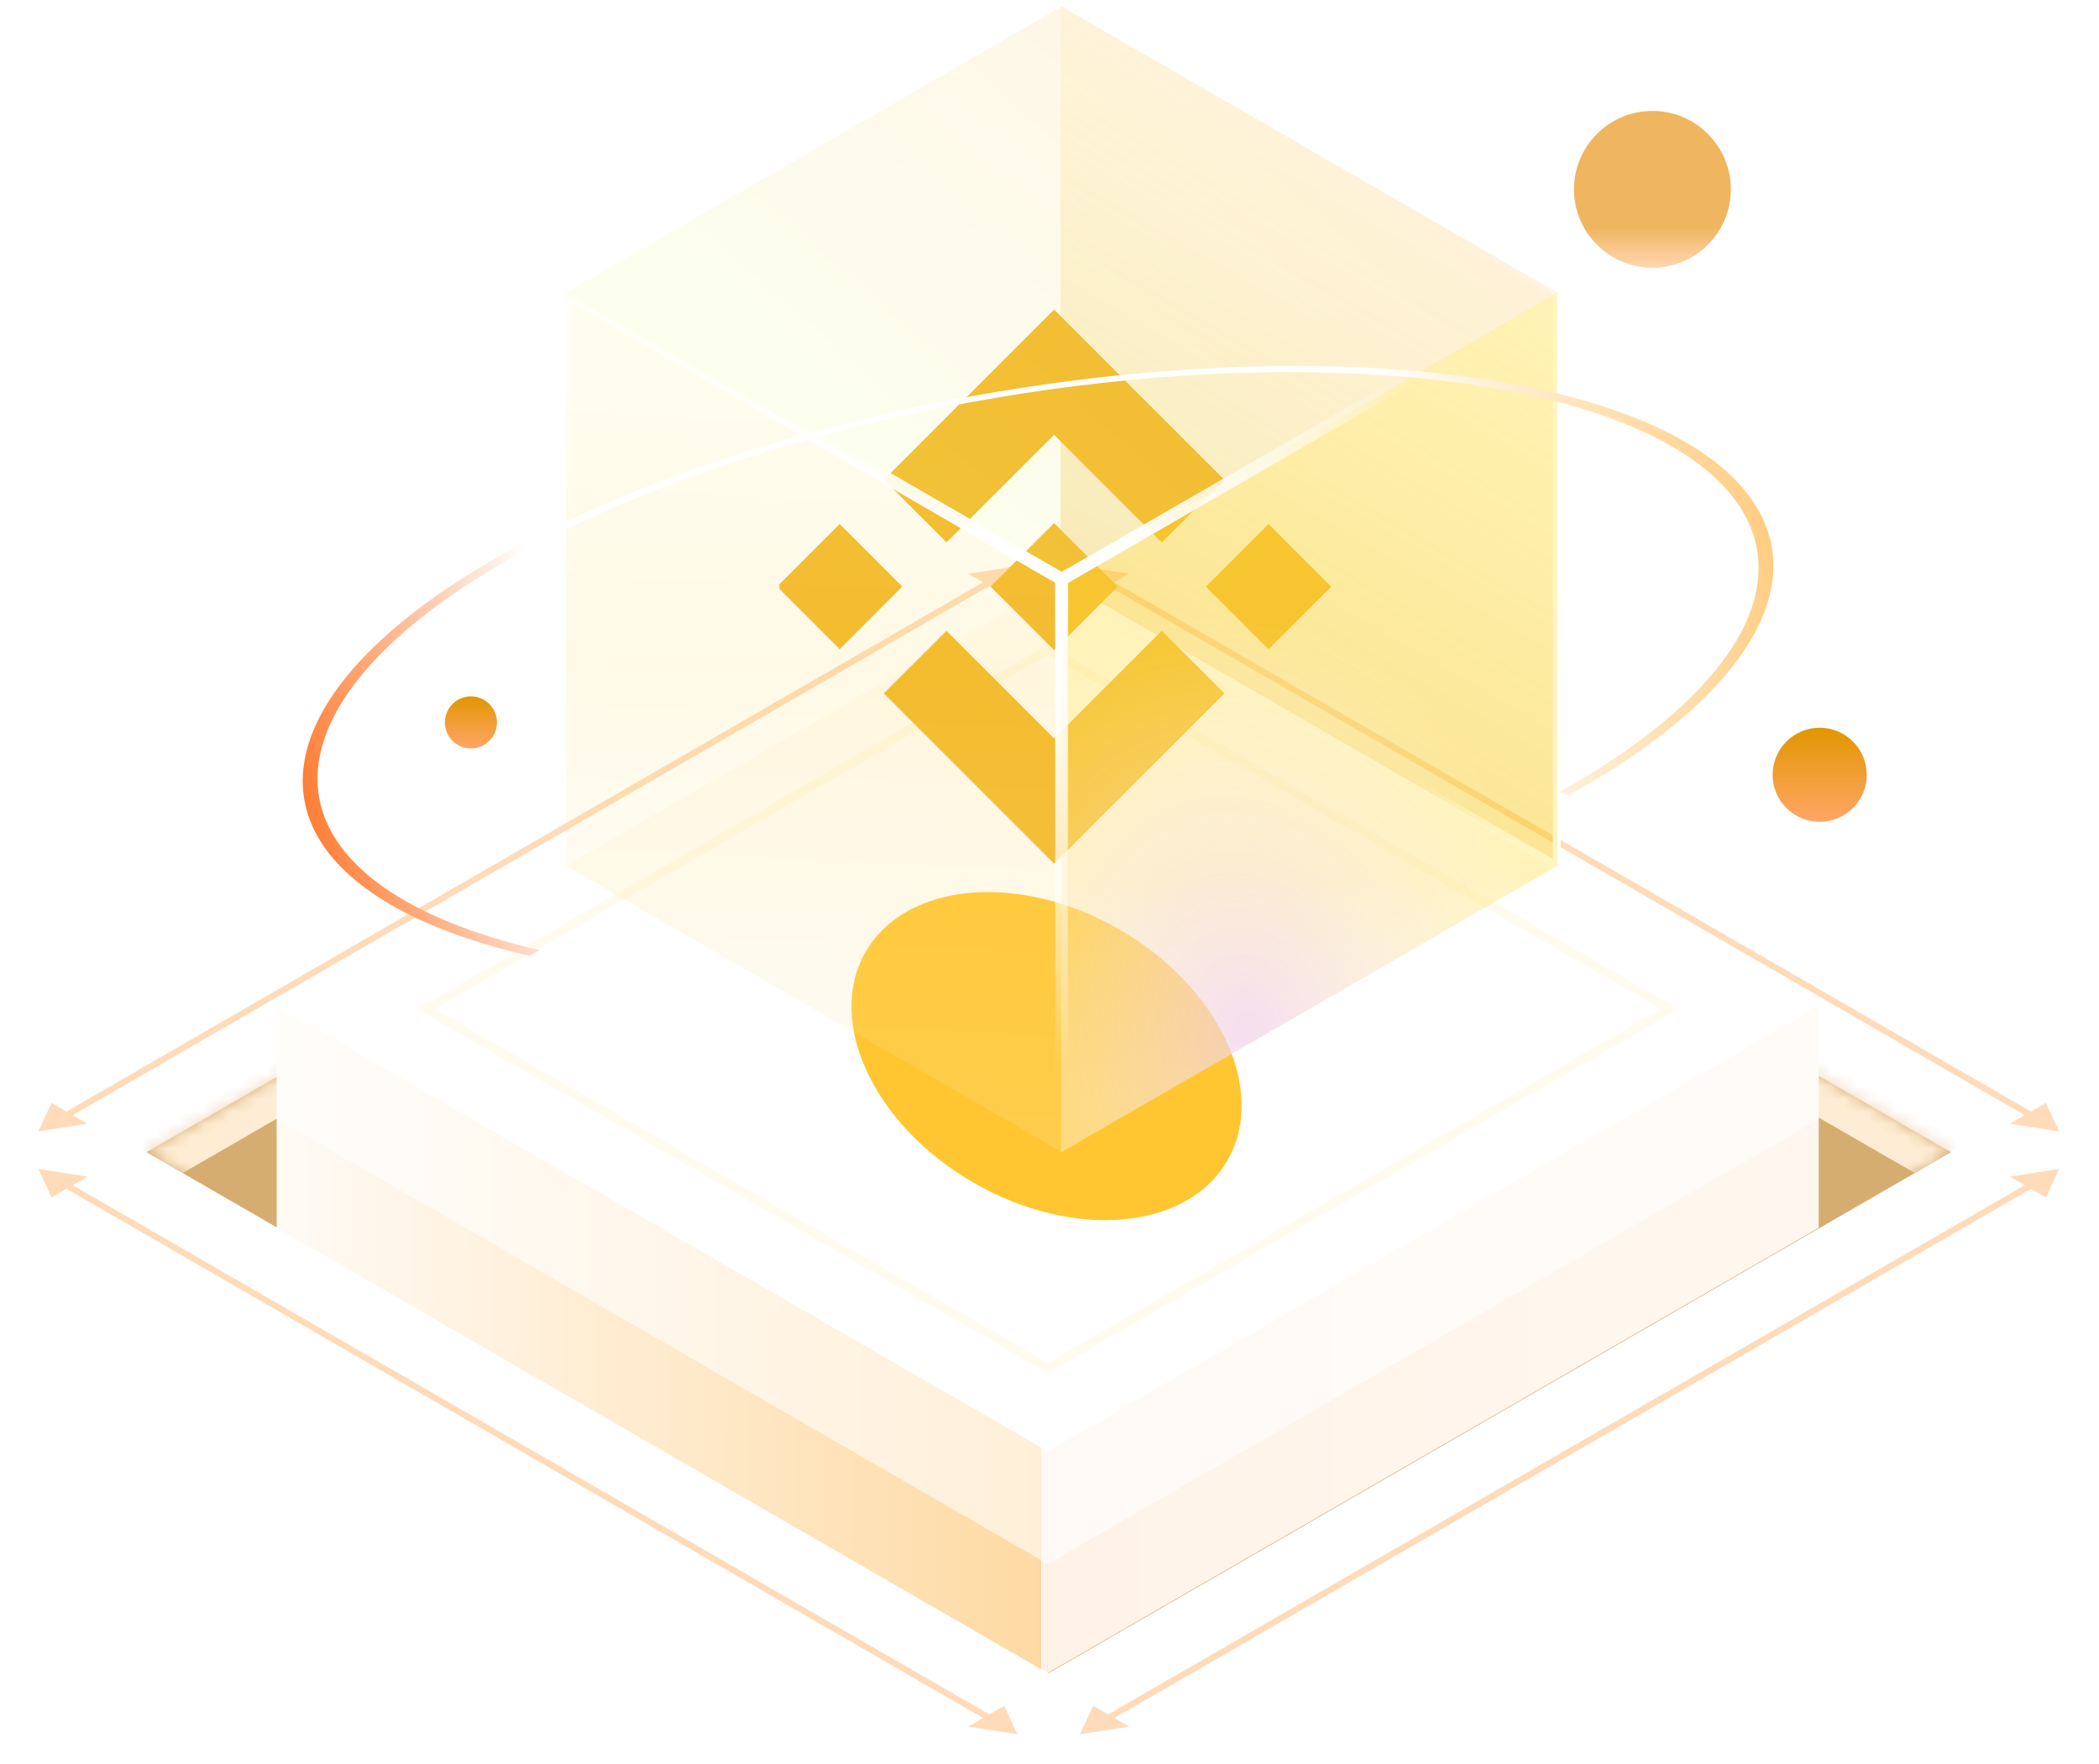 <svg xmlns="http://www.w3.org/2000/svg" width="169" height="142" fill="none" viewBox="0 0 169 142"><mask id="a" fill="#fff"><path d="m84.438 50.833 72.627 41.931-72.627 41.932L11.81 92.764z"/></mask><path fill="#CCB79F" d="m84.438 50.833 72.627 41.931-72.627 41.932L11.81 92.764z"/><path fill="#E8D8CA" d="m84.438 50.833 2.178-1.258-2.178-1.258-2.18 1.258zm-2.18 1.258 72.628 41.931 4.358-2.516-72.628-41.931zm-68.27 41.931 72.628-41.931-4.357-2.516L9.63 91.506z" mask="url(#a)"/><mask id="b" fill="#fff"><path d="m84.438 50.833 72.627 41.931-72.627 41.932L11.81 92.764z"/></mask><path fill="#D6AD71" d="m84.438 50.833 72.627 41.931-72.627 41.932L11.81 92.764z"/><path fill="#FEEDD4" d="m84.438 50.833 2.905-1.678-2.906-1.677-2.905 1.677zm-2.906 1.677 72.628 41.932 5.81-3.355-72.627-41.932zM14.715 94.442 87.343 52.51l-5.81-3.355L8.904 91.087z" mask="url(#b)"/><path fill="#fff" d="m84.371 45.382 62.096 35.85-62.096 35.852-62.096-35.851z"/><path fill="#fff" d="m84.371 51.897 50.812 29.336-50.812 29.336L33.56 81.233z"/><path stroke="#FFF2CF" stroke-opacity="0.35" stroke-width="0.839" d="M0 .42h57.833v57.833H0z" transform="matrix(.866 .5 -.866 .5 84.734 52.106)"/><g filter="url(#c)"><ellipse cx="84.263" cy="85.033" fill="#FFC632" rx="16.811" ry="11.764" transform="rotate(30 84.263 85.033)"/></g><path fill="url(#d)" d="m22.277 89.806 62.076 35.839v9.058l-62.076-35.84z"/><path fill="url(#e)" d="m146.43 89.806-62.077 35.839v9.058l62.077-35.84z"/><path fill="url(#f)" d="m22.277 81.03 62.076 35.84v9.058l-62.076-35.84z"/><path fill="#fff" fill-opacity="0.58" d="m22.277 81.03 62.076 35.84v9.058l-62.076-35.84z"/><path fill="url(#g)" d="m146.43 81.03-62.077 35.84v9.058l62.077-35.84z"/><path fill="#fff" fill-opacity="0.58" d="m146.43 81.03-62.077 35.84v9.058l62.077-35.84z"/><path fill="#FFDBB9" d="m86.957 45.578 1.062 2.29 2.903-1.677zm78.829 45.513-1.062-2.29-2.903 1.676zm0 3.028-3.965.614 2.903 1.675zm-78.83 45.513 3.966-.614-2.903-1.676zm-5.038 0-1.062-2.29-2.903 1.676zM3.088 94.119l1.063 2.29 2.903-1.676zm0-3.028 3.966-.614-2.903-1.676zm78.83-45.513-3.965.613 2.903 1.676zm7.05 1.451 74.305 42.9.502-.29-74.304-42.9zm74.305 48.251-74.305 42.9.502.29 74.305-42.9zm-83.366 42.9L5.602 95.28l-.502.29 74.305 42.9zM5.602 89.93l74.305-42.9-.502-.29L5.1 89.64z"/><g filter="url(#h)"><path fill="#FFB932" fill-opacity="0.05" d="m85.5 46.64 39.945 23.062L85.5 92.764 45.555 69.702z"/></g><g filter="url(#i)"><path fill="url(#j)" fill-opacity="0.25" d="M0 0h46.125v46.125H0z" transform="matrix(.866 .5 0 1 85.394 .515)"/><path stroke="url(#k)" stroke-linejoin="bevel" stroke-width="0.726" d="M0 0h46.125v46.125H0z" transform="matrix(.866 .5 0 1 85.394 .515)"/></g><g fill="#F3BA2F" clip-path="url(#l)"><path d="m76.21 43.672 8.663-8.664 8.668 8.668 5.041-5.04-13.71-13.71L71.169 38.63zm-3.56 3.558-5.04-5.04-5.042 5.04 5.041 5.042zm3.559 3.561 8.664 8.664 8.667-8.668 5.044 5.038-.002.003-13.71 13.71-13.705-13.705-.007-.007zm25.925 1.484 5.042-5.042-5.041-5.04-5.042 5.04z"/><path d="M89.985 47.229h.002l-5.115-5.116-3.78 3.78-.435.435-.896.896-.007.007.007.008 5.11 5.11 5.116-5.115.003-.003z"/></g><g filter="url(#m)"><path fill="url(#n)" fill-opacity="0.12" d="M0 0h46.125v46.125H0z" transform="matrix(.866 .5 0 1 45.555 23.577)"/><path stroke="url(#o)" stroke-linejoin="bevel" stroke-width="1.161" d="M0 0h46.125v46.125H0z" transform="matrix(.866 .5 0 1 45.555 23.577)"/></g><g filter="url(#p)"><path fill="url(#q)" fill-opacity="0.3" d="M0 0h46.125v46.125H0z" transform="matrix(-.866 .5 0 1 125.398 23.577)"/><path fill="url(#r)" fill-opacity="0.59" d="M0 0h46.125v46.125H0z" transform="matrix(-.866 .5 0 1 125.398 23.577)"/><path stroke="url(#s)" stroke-linejoin="bevel" stroke-width="1.161" d="M0 0h46.125v46.125H0z" transform="matrix(-.866 .5 0 1 125.398 23.577)"/></g><g filter="url(#t)"><path fill="url(#u)" fill-opacity="0.12" d="M0 0h46.125v46.125H0z" transform="matrix(.866 .5 -.866 .5 85.5 .515)"/><path stroke="url(#v)" stroke-linejoin="bevel" stroke-width="1.161" d="M0 0h46.125v46.125H0z" transform="matrix(.866 .5 -.866 .5 85.5 .515)"/></g><path fill="url(#w)" d="M126.337 64c8.099-4.497 13.509-9.467 15.545-14.282 2.035-4.814.606-9.257-4.107-12.766-4.714-3.508-12.5-5.926-22.375-6.947-9.874-1.02-21.394-.598-33.1 1.213-11.707 1.812-23.077 4.932-32.67 8.965-9.594 4.033-16.98 8.799-21.227 13.694-4.247 4.896-5.162 9.701-2.63 13.809 2.532 4.107 8.397 7.333 16.854 9.268l.825-.458c-8.286-1.897-14.033-5.057-16.514-9.082-2.48-4.025-1.584-8.733 2.577-13.53 4.16-4.797 11.399-9.466 20.8-13.418 9.4-3.952 20.54-7.01 32.01-8.784 11.471-1.775 22.758-2.189 32.434-1.189 9.675 1 17.305 3.37 21.923 6.807 4.619 3.439 6.019 7.792 4.024 12.509-1.995 4.717-7.295 9.587-15.231 13.994z"/><circle cx="6.313" cy="6.313" r="6.313" fill="url(#x)" transform="matrix(1 0 0 -1 126.73 21.558)"/><circle cx="2.097" cy="2.097" r="2.097" fill="url(#y)" transform="matrix(1 0 0 -1 35.82 60.263)"/><circle cx="3.788" cy="3.788" r="3.788" fill="url(#z)" transform="matrix(1 0 0 -1 142.723 66.17)"/><defs><linearGradient id="d" x1="23.761" x2="146.414" y1="112.053" y2="112.129" gradientUnits="userSpaceOnUse"><stop stop-color="#FFFAF4"/><stop offset="0.49" stop-color="#FEDAA3"/><stop offset="0.49" stop-color="#FFF3E8"/><stop offset="1" stop-color="#FFF7EF"/></linearGradient><linearGradient id="e" x1="23.761" x2="146.414" y1="112.053" y2="112.129" gradientUnits="userSpaceOnUse"><stop stop-color="#FFFAF4"/><stop offset="0.49" stop-color="#FEDAA3"/><stop offset="0.49" stop-color="#FFF3E8"/><stop offset="1" stop-color="#FFF7EF"/></linearGradient><linearGradient id="f" x1="23.761" x2="146.414" y1="103.278" y2="103.354" gradientUnits="userSpaceOnUse"><stop stop-color="#FFFAF4"/><stop offset="0.49" stop-color="#FEDAA3"/><stop offset="0.49" stop-color="#FFF3E8"/><stop offset="1" stop-color="#FFF7EF"/></linearGradient><linearGradient id="g" x1="23.761" x2="146.414" y1="103.278" y2="103.354" gradientUnits="userSpaceOnUse"><stop stop-color="#FFFAF4"/><stop offset="0.49" stop-color="#FEDAA3"/><stop offset="0.49" stop-color="#FFF3E8"/><stop offset="1" stop-color="#FFF7EF"/></linearGradient><linearGradient id="j" x1="23.062" x2="23.062" y1="0" y2="46.125" gradientUnits="userSpaceOnUse"><stop stop-color="#FFD232" stop-opacity="0.31"/><stop offset="1" stop-color="#E7A600"/></linearGradient><linearGradient id="k" x1="45.998" x2="37.042" y1="0.064" y2="-0.82" gradientUnits="userSpaceOnUse"><stop stop-color="#fff"/><stop offset="1" stop-color="#fff" stop-opacity="0"/></linearGradient><linearGradient id="n" x1="6.536" x2="28.505" y1="4.07" y2="52.063" gradientUnits="userSpaceOnUse"><stop stop-color="#FFF176"/><stop offset="0.387" stop-color="#FFD232"/><stop offset="1" stop-color="#fff"/></linearGradient><linearGradient id="o" x1="45.998" x2="33.066" y1="0.064" y2="33.635" gradientUnits="userSpaceOnUse"><stop stop-color="#fff"/><stop offset="1" stop-color="#fff" stop-opacity="0"/></linearGradient><linearGradient id="q" x1="14.483" x2="30.105" y1="17.079" y2="49.892" gradientUnits="userSpaceOnUse"><stop offset="0.557" stop-color="#FFDE32"/><stop offset="1" stop-color="#FFFDC2"/></linearGradient><linearGradient id="s" x1="45.998" x2="26.522" y1="0.064" y2="15.937" gradientUnits="userSpaceOnUse"><stop stop-color="#fff"/><stop offset="1" stop-color="#fff" stop-opacity="0"/></linearGradient><linearGradient id="u" x1="33.533" x2="43.656" y1="46.975" y2="-0.664" gradientUnits="userSpaceOnUse"><stop stop-color="#ECFF76"/><stop offset="1" stop-color="#FFAD32"/></linearGradient><linearGradient id="v" x1="46.061" x2="30.043" y1="46.188" y2="32.671" gradientUnits="userSpaceOnUse"><stop stop-color="#fff"/><stop offset="1" stop-color="#fff" stop-opacity="0"/></linearGradient><linearGradient id="w" x1="26.551" x2="162.781" y1="76.3" y2="49.832" gradientUnits="userSpaceOnUse"><stop stop-color="#FF7C32"/><stop offset="0.156" stop-color="#fff"/><stop offset="0.661" stop-color="#fff"/><stop offset="1" stop-color="#FFAD32"/></linearGradient><linearGradient id="x" x1="6.313" x2="6.313" y1="0" y2="12.626" gradientUnits="userSpaceOnUse"><stop stop-color="#FFD6B0"/><stop offset="0.26" stop-color="#EFB55F"/></linearGradient><linearGradient id="y" x1="2.097" x2="2.097" y1="0" y2="4.193" gradientUnits="userSpaceOnUse"><stop stop-color="#FFA666"/><stop offset="1" stop-color="#E29601"/></linearGradient><linearGradient id="z" x1="3.788" x2="3.788" y1="0" y2="7.576" gradientUnits="userSpaceOnUse"><stop stop-color="#FFA666"/><stop offset="1" stop-color="#E29601"/></linearGradient><filter id="c" width="95.989" height="90.991" x="36.267" y="39.537" color-interpolation-filters="sRGB" filterUnits="userSpaceOnUse"><feFlood flood-opacity="0" result="BackgroundImageFix"/><feBlend in="SourceGraphic" in2="BackgroundImageFix" result="shape"/><feGaussianBlur result="effect1_foregroundBlur_502_32020" stdDeviation="16.144"/></filter><filter id="h" width="79.891" height="46.125" x="45.555" y="46.639" color-interpolation-filters="sRGB" filterUnits="userSpaceOnUse"><feFlood flood-opacity="0" result="BackgroundImageFix"/><feBlend in="SourceGraphic" in2="BackgroundImageFix" result="shape"/><feColorMatrix in="SourceAlpha" result="hardAlpha" values="0 0 0 0 0 0 0 0 0 0 0 0 0 0 0 0 0 0 127 0"/><feOffset/><feGaussianBlur stdDeviation="1.997"/><feComposite in2="hardAlpha" k2="-1" k3="1" operator="arithmetic"/><feColorMatrix values="0 0 0 0 1 0 0 0 0 1 0 0 0 0 1 0 0 0 1 0"/><feBlend in2="shape" result="effect1_innerShadow_502_32020"/></filter><filter id="i" width="45.606" height="74.945" x="82.562" y="-2.364" color-interpolation-filters="sRGB" filterUnits="userSpaceOnUse"><feFlood flood-opacity="0" result="BackgroundImageFix"/><feGaussianBlur in="BackgroundImageFix" stdDeviation="1.258"/><feComposite in2="SourceAlpha" operator="in" result="effect1_backgroundBlur_502_32020"/><feBlend in="SourceGraphic" in2="effect1_backgroundBlur_502_32020" result="shape"/><feColorMatrix in="SourceAlpha" result="hardAlpha" values="0 0 0 0 0 0 0 0 0 0 0 0 0 0 0 0 0 0 127 0"/><feOffset/><feGaussianBlur stdDeviation="2.516"/><feComposite in2="hardAlpha" k2="-1" k3="1" operator="arithmetic"/><feColorMatrix values="0 0 0 0 1 0 0 0 0 1 0 0 0 0 1 0 0 0 1 0"/><feBlend in2="shape" result="effect2_innerShadow_502_32020"/><feColorMatrix in="SourceAlpha" result="hardAlpha" values="0 0 0 0 0 0 0 0 0 0 0 0 0 0 0 0 0 0 127 0"/><feOffset/><feGaussianBlur stdDeviation="2.516"/><feComposite in2="hardAlpha" k2="-1" k3="1" operator="arithmetic"/><feColorMatrix values="0 0 0 0 1 0 0 0 0 1 0 0 0 0 1 0 0 0 1 0"/><feBlend in2="effect2_innerShadow_502_32020" result="effect3_innerShadow_502_32020"/></filter><filter id="m" width="47.687" height="77.082" x="41.684" y="19.63" color-interpolation-filters="sRGB" filterUnits="userSpaceOnUse"><feFlood flood-opacity="0" result="BackgroundImageFix"/><feGaussianBlur in="BackgroundImageFix" stdDeviation="1.683"/><feComposite in2="SourceAlpha" operator="in" result="effect1_backgroundBlur_502_32020"/><feBlend in="SourceGraphic" in2="effect1_backgroundBlur_502_32020" result="shape"/></filter><filter id="p" width="47.687" height="77.082" x="81.582" y="19.63" color-interpolation-filters="sRGB" filterUnits="userSpaceOnUse"><feFlood flood-opacity="0" result="BackgroundImageFix"/><feGaussianBlur in="BackgroundImageFix" stdDeviation="1.683"/><feComposite in2="SourceAlpha" operator="in" result="effect1_backgroundBlur_502_32020"/><feBlend in="SourceGraphic" in2="effect1_backgroundBlur_502_32020" result="shape"/></filter><filter id="t" width="87.632" height="53.439" x="41.684" y="-3.142" color-interpolation-filters="sRGB" filterUnits="userSpaceOnUse"><feFlood flood-opacity="0" result="BackgroundImageFix"/><feGaussianBlur in="BackgroundImageFix" stdDeviation="1.683"/><feComposite in2="SourceAlpha" operator="in" result="effect1_backgroundBlur_502_32020"/><feBlend in="SourceGraphic" in2="effect1_backgroundBlur_502_32020" result="shape"/></filter><radialGradient id="r" cx="0" cy="0" r="1" gradientTransform="matrix(23.649 -36.955 20.177 12.912 28.767 45.16)" gradientUnits="userSpaceOnUse"><stop stop-color="#EECBFF"/><stop offset="1" stop-color="#fff" stop-opacity="0"/></radialGradient><clipPath id="l"><path fill="#fff" d="M62.758 24.925h44.612v44.613H62.758z"/></clipPath></defs></svg>
